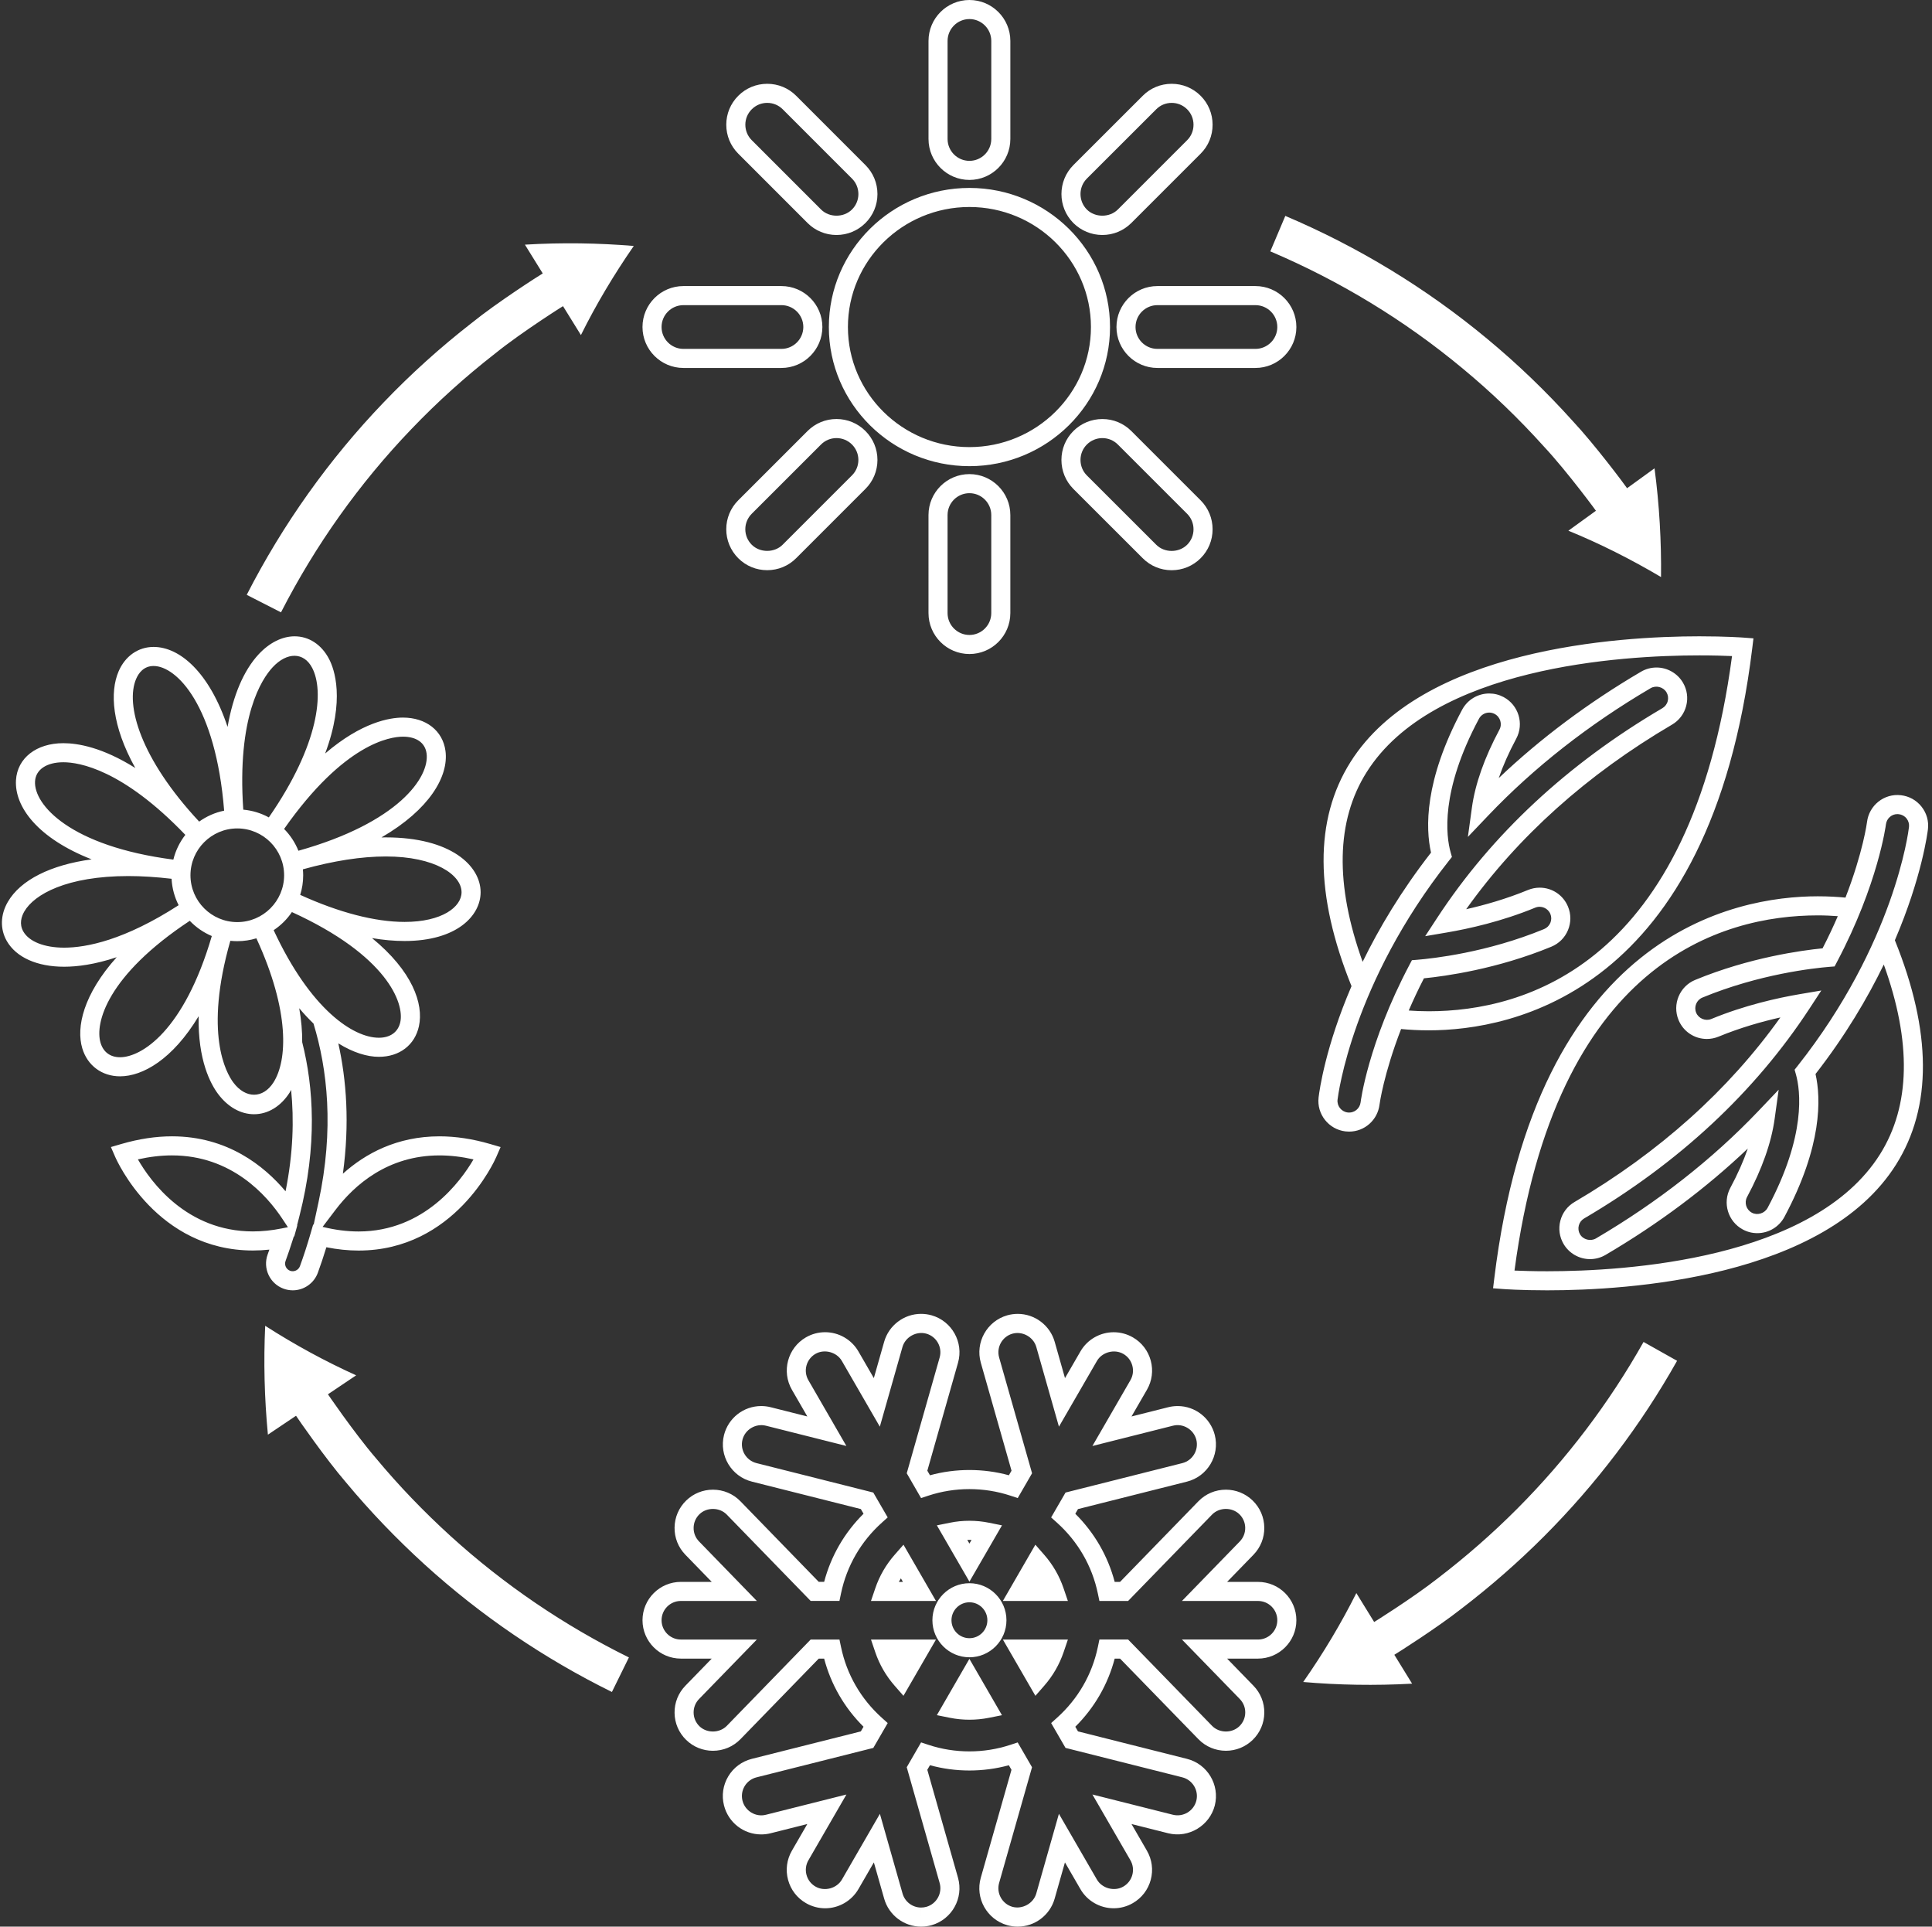 <?xml version="1.0" encoding="UTF-8" standalone="no"?><svg xmlns="http://www.w3.org/2000/svg" xmlns:xlink="http://www.w3.org/1999/xlink" fill="#ffffff" height="200" preserveAspectRatio="xMidYMid meet" version="1" viewBox="-27.2 0.0 200.6 200.0" width="200.6" zoomAndPan="magnify"><rect x="-27.2" y="0.0" width="200.6" height="200.0" fill="#333333" stroke="none"/><g id="change1_1"><path d="M73.452,172.202l3.382,5.85l-1.355,0.27c-0.664,0.133-1.344,0.199-2.021,0.199c-0.687,0-1.371-0.067-2.032-0.201 l-1.351-0.272L73.452,172.202z M80.306,176.039l0.911-1.041c0.902-1.03,1.581-2.205,2.019-3.491l0.445-1.309h-6.752L80.306,176.039z M107.403,168.192c0,2.198-1.789,3.985-3.986,3.985h-3.206l2.733,2.812c0.741,0.759,1.144,1.763,1.129,2.826 c-0.014,1.064-0.443,2.061-1.21,2.805c-0.752,0.726-1.736,1.124-2.774,1.124c-1.088,0-2.104-0.429-2.861-1.207l-8.131-8.359h-0.558 c-0.708,2.686-2.106,5.104-4.09,7.072l0.279,0.482l11.315,2.851c2.128,0.535,3.425,2.704,2.891,4.834 c-0.532,2.089-2.696,3.423-4.839,2.891l-3.812-0.96l1.602,2.77c0.532,0.922,0.673,1.997,0.396,3.025 c-0.277,1.028-0.938,1.887-1.859,2.417c-0.601,0.349-1.29,0.534-1.988,0.534c-1.425,0-2.75-0.763-3.457-1.992l-1.604-2.771 l-1.072,3.774C81.818,198.81,80.243,200,78.471,200c-0.363,0-0.729-0.05-1.084-0.148c-2.12-0.603-3.353-2.81-2.753-4.923 l3.188-11.21l-0.274-0.473c-2.67,0.729-5.523,0.729-8.191-0.003l-0.275,0.476l3.188,11.209c0.599,2.111-0.632,4.318-2.742,4.922 c-0.359,0.1-0.725,0.15-1.093,0.15H68.43c-1.768,0-3.341-1.19-3.824-2.895l-1.073-3.773l-1.603,2.771 c-0.712,1.229-2.035,1.992-3.455,1.992c-0.698,0-1.387-0.186-1.994-0.537c-0.919-0.528-1.58-1.386-1.856-2.414 c-0.277-1.027-0.136-2.102,0.396-3.025l1.602-2.77l-3.81,0.958c-0.319,0.081-0.648,0.121-0.975,0.121 c-1.828,0-3.417-1.237-3.865-3.01c-0.261-1.028-0.105-2.098,0.438-3.01c0.546-0.916,1.417-1.564,2.454-1.826l11.315-2.849 l0.28-0.484c-1.984-1.968-3.382-4.387-4.089-7.071H57.81l-8.126,8.36c-0.76,0.779-1.776,1.207-2.862,1.207 c-1.042,0-2.027-0.399-2.774-1.124c-0.765-0.743-1.193-1.737-1.208-2.802s0.386-2.069,1.128-2.831l2.731-2.811h-3.204 c-2.197,0-3.984-1.787-3.984-3.984c0-2.194,1.787-3.981,3.984-3.981h3.205l-2.733-2.813c-0.741-0.761-1.142-1.766-1.127-2.829 c0.015-1.066,0.444-2.061,1.209-2.804c0.746-0.725,1.732-1.125,2.775-1.125c1.088,0,2.104,0.429,2.86,1.207l8.126,8.361h0.562 c0.708-2.685,2.106-5.103,4.09-7.071l-0.281-0.485l-11.314-2.85c-2.129-0.536-3.427-2.705-2.893-4.834 c0.45-1.773,2.039-3.01,3.864-3.01c0.328,0,0.657,0.04,0.978,0.121l3.81,0.96l-1.601-2.771c-1.099-1.901-0.445-4.343,1.457-5.441 c0.606-0.35,1.294-0.534,1.99-0.534c1.423,0,2.748,0.764,3.457,1.993l1.602,2.772l1.073-3.775c0.486-1.705,2.062-2.895,3.833-2.895 c0.367,0,0.733,0.051,1.089,0.15c2.114,0.601,3.345,2.807,2.748,4.92l-3.188,11.212l0.274,0.474c2.665-0.729,5.529-0.729,8.194,0 l0.274-0.474l-3.189-11.209c-0.599-2.111,0.633-4.317,2.743-4.92c0.357-0.101,0.724-0.151,1.091-0.151 c1.771,0,3.349,1.189,3.835,2.894l1.072,3.775l1.604-2.773c0.708-1.228,2.031-1.99,3.453-1.99c0.698,0,1.388,0.185,1.993,0.535 c0.921,0.53,1.58,1.389,1.856,2.418c0.274,1.027,0.133,2.1-0.399,3.021l-1.602,2.771l3.809-0.96 c0.321-0.081,0.652-0.122,0.983-0.122c1.82,0,3.407,1.236,3.857,3.008c0.535,2.131-0.762,4.3-2.889,4.837l-11.316,2.85l-0.28,0.485 c1.984,1.969,3.383,4.388,4.091,7.073h0.557l8.13-8.363c0.756-0.779,1.771-1.209,2.859-1.209c1.042,0,2.028,0.4,2.777,1.125 c0.767,0.743,1.195,1.737,1.21,2.803c0.016,1.063-0.385,2.068-1.127,2.832l-2.734,2.813h3.206 C105.614,164.213,107.403,165.998,107.403,168.192z M105.423,168.192c0-1.103-0.9-1.999-2.006-1.999h-7.895l6.003-6.174 c0.373-0.384,0.574-0.89,0.566-1.424c-0.007-0.534-0.223-1.034-0.607-1.407c-0.771-0.747-2.092-0.729-2.838,0.041l-8.713,8.964 h-2.982l-0.164-0.787c-0.597-2.848-2.065-5.388-4.25-7.348l-0.598-0.537l1.495-2.582l12.126-3.055 c1.069-0.27,1.722-1.361,1.453-2.433c-0.268-1.052-1.366-1.727-2.436-1.449l-8.353,2.104l3.945-6.826 c0.269-0.462,0.339-1.001,0.2-1.517c-0.138-0.518-0.469-0.949-0.932-1.216c-0.932-0.536-2.212-0.189-2.742,0.731l-3.945,6.822 l-2.351-8.273c-0.295-1.034-1.431-1.673-2.479-1.379c-1.062,0.302-1.681,1.412-1.38,2.474l3.419,12.015l-1.489,2.576l-0.765-0.254 c-2.745-0.904-5.762-0.904-8.504,0l-0.766,0.254l-1.488-2.576l3.417-12.018c0.301-1.062-0.319-2.172-1.381-2.473 c-1.042-0.292-2.184,0.345-2.479,1.38l-2.351,8.275l-3.943-6.824c-0.531-0.92-1.811-1.271-2.742-0.734 c-0.957,0.553-1.286,1.78-0.733,2.736l3.944,6.824l-8.35-2.102c-1.067-0.268-2.172,0.4-2.438,1.452 c-0.269,1.068,0.385,2.16,1.457,2.43l12.125,3.055l1.497,2.581l-0.598,0.538c-2.184,1.96-3.653,4.5-4.248,7.346l-0.165,0.787h-2.986 l-8.71-8.961c-0.745-0.768-2.068-0.788-2.836-0.042c-0.386,0.374-0.601,0.875-0.608,1.41c-0.008,0.534,0.193,1.038,0.566,1.42 l5.999,6.175h-7.889c-1.105,0-2.004,0.896-2.004,2.001c0,1.105,0.899,2.005,2.004,2.005h7.89l-5.999,6.171 c-0.374,0.383-0.575,0.888-0.567,1.423c0.008,0.535,0.223,1.035,0.606,1.408c0.769,0.744,2.09,0.723,2.84-0.044l8.708-8.958h2.989 l0.165,0.787c0.594,2.846,2.062,5.386,4.246,7.345l0.598,0.537l-1.494,2.581l-12.126,3.054c-0.522,0.133-0.962,0.458-1.237,0.92 c-0.272,0.457-0.35,0.994-0.219,1.51c0.266,1.053,1.365,1.731,2.436,1.454l8.354-2.101l-3.946,6.824 c-0.268,0.463-0.338,1.004-0.199,1.52c0.139,0.516,0.47,0.947,0.934,1.213c0.939,0.545,2.21,0.191,2.744-0.729l3.942-6.821 l2.352,8.273c0.243,0.856,1.032,1.454,1.919,1.454v0.99l0.002-0.99c0.19,0,0.376-0.025,0.556-0.075 c1.057-0.303,1.676-1.414,1.375-2.476l-3.417-12.015l1.49-2.578l0.765,0.254c2.746,0.906,5.75,0.908,8.501,0.002l0.764-0.252 l1.489,2.574l-3.418,12.016c-0.301,1.063,0.319,2.173,1.382,2.476c1.024,0.281,2.181-0.346,2.476-1.381l2.351-8.274l3.945,6.822 c0.529,0.919,1.811,1.271,2.74,0.732c0.467-0.269,0.799-0.7,0.938-1.216c0.139-0.518,0.068-1.059-0.2-1.521l-3.944-6.823 l8.351,2.102c1.093,0.271,2.171-0.403,2.438-1.454c0.268-1.068-0.384-2.159-1.454-2.429l-12.128-3.056l-1.492-2.579l0.598-0.537 c2.184-1.959,3.652-4.499,4.249-7.346l0.164-0.787h2.981l8.715,8.958c0.745,0.767,2.063,0.792,2.839,0.04 c0.385-0.372,0.6-0.873,0.607-1.407c0.007-0.533-0.195-1.037-0.567-1.418l-6.004-6.173h7.895 C104.522,170.198,105.423,169.299,105.423,168.192z M83.233,164.884c-0.438-1.289-1.117-2.465-2.02-3.493l-0.911-1.039l-3.376,5.842 h6.752L83.233,164.884z M77.3,168.194c0,2.12-1.724,3.846-3.843,3.846c-2.12,0-3.845-1.726-3.845-3.846 c0-2.118,1.725-3.844,3.845-3.844C75.576,164.351,77.3,166.076,77.3,168.194z M75.319,168.194c0-1.026-0.835-1.864-1.862-1.864 c-1.028,0-1.865,0.838-1.865,1.864c0,1.029,0.836,1.865,1.865,1.865C74.484,170.06,75.319,169.224,75.319,168.194z M63.678,171.507 c0.437,1.287,1.115,2.463,2.019,3.492l0.91,1.039l3.377-5.839h-6.749L63.678,171.507z M73.456,164.189l-3.38-5.844l1.351-0.273 c1.325-0.27,2.727-0.27,4.059,0l1.351,0.273L73.456,164.189z M73.234,159.853l0.221,0.383l0.22-0.383 C73.528,159.849,73.381,159.849,73.234,159.853z M69.983,166.193h-6.75l0.445-1.31c0.438-1.29,1.118-2.465,2.02-3.491l0.911-1.039 L69.983,166.193z M66.551,164.213l-0.212-0.367c-0.074,0.12-0.145,0.243-0.212,0.367H66.551z M0.769,129.721 c-0.577,0.06-1.147,0.091-1.707,0.091c-9.964,0.001-14.125-9.314-14.298-9.711l-0.448-1.029l1.078-0.315 c1.81-0.529,3.582-0.797,5.265-0.797c5.748,0,9.564,3.061,11.79,5.705c0.793-3.937,0.888-7.452,0.576-10.527 c-0.055,0.097-0.102,0.201-0.161,0.295c-0.908,1.419-2.25,2.234-3.683,2.234c-1.389,0-2.712-0.743-3.728-2.092 c-0.782-1.04-2.115-3.497-2.029-8.083c-2.7,4.487-5.815,6.239-8.157,6.239c0,0,0,0-0.001,0c-1.885,0-3.389-1.116-3.925-2.913 c-0.652-2.187,0.125-5.606,3.576-9.451c-2.29,0.765-4.113,0.988-5.461,0.988c-2.803,0-4.97-0.969-5.946-2.66 c-0.714-1.237-0.679-2.72,0.099-4.066c1.317-2.281,4.459-3.845,8.702-4.421c-5.558-2.177-8.021-5.437-7.852-8.224 c0.14-2.294,2.118-3.835,4.92-3.835c1.503,0,4.056,0.432,7.466,2.575c-2.445-4.402-2.652-7.889-1.729-10.036 c0.682-1.585,2.039-2.531,3.629-2.531c2.727,0,5.797,2.646,7.683,8.3c0.571-3.255,1.666-5.855,3.228-7.537 c1.117-1.203,2.443-1.865,3.733-1.865c1.492,0,2.797,0.86,3.58,2.361c0.546,1.049,1.683,4.213-0.409,9.802 c3.798-3.256,6.712-3.727,8.074-3.727c2.397,0,4.131,1.354,4.417,3.45c0.362,2.646-1.676,6.108-6.646,8.991 c0.154-0.002,0.307-0.004,0.459-0.004c6.759,0,9.838,2.951,9.838,5.693c0,2.438-2.471,5.063-7.896,5.063 c-1.074,0-2.202-0.102-3.38-0.302c4.191,3.427,5.376,6.819,4.872,9.144c-0.427,1.962-2.021,3.181-4.16,3.181 c-1.219,0-2.666-0.438-4.21-1.396c0.844,3.798,1.188,8.321,0.473,13.531c2.33-2.093,5.612-3.881,10.032-3.881 c1.684,0,3.456,0.269,5.266,0.798l1.078,0.315l-0.448,1.029c-0.172,0.396-4.333,9.714-14.296,9.715h-0.001 c-1.084,0-2.206-0.115-3.346-0.343c-0.286,0.936-0.578,1.81-0.886,2.652c-0.399,1.089-1.446,1.82-2.605,1.82 c-0.324,0-0.645-0.058-0.952-0.17c-1.436-0.524-2.177-2.12-1.653-3.556C0.65,130.053,0.71,129.887,0.769,129.721z M7.626,125.607 l-1.33,1.752c1.282,0.317,2.538,0.478,3.734,0.478h0.001c6.819-0.001,10.605-5.211,11.932-7.483 c-1.215-0.274-2.399-0.413-3.532-0.413C13.054,119.94,9.587,123.021,7.626,125.607z M3.114,94.683l0.013-0.03 c-0.505,0.756-1.156,1.404-1.913,1.907c3.823,8.24,8.272,11.166,10.924,11.166c1.19,0,2.001-0.591,2.225-1.62 C14.793,104.126,12.996,99.192,3.114,94.683z M-2.562,95.722c2.68,0,4.861-2.182,4.861-4.862s-2.181-4.862-4.861-4.862 c-2.681,0-4.862,2.182-4.862,4.862S-5.243,95.722-2.562,95.722z M4.248,90.243c0.019,0.203,0.032,0.408,0.032,0.616 c0,0.709-0.108,1.393-0.31,2.036c4.034,1.837,7.781,2.808,10.837,2.808c3.884,0,5.916-1.551,5.916-3.082 c0-1.8-2.754-3.713-7.857-3.713C10.331,88.908,7.431,89.357,4.248,90.243z M2.298,86.051c0.636,0.643,1.143,1.412,1.486,2.264 c10.375-2.908,13.645-7.634,13.307-10.106c-0.151-1.104-1.046-1.737-2.456-1.737C13.314,76.471,8.53,77.167,2.298,86.051z M-1.94,84.049c0.953,0.086,1.851,0.366,2.652,0.805c5.3-7.648,5.745-13.14,4.502-15.523c-0.868-1.663-2.621-1.661-4.105-0.063 C-0.037,70.5-2.609,74.408-1.94,84.049z M-6.52,85.288c0.764-0.545,1.641-0.94,2.593-1.134c-0.872-10.928-4.941-15.018-7.325-15.018 c-1.022,0-1.549,0.726-1.811,1.334C-14.215,73.147-12.622,78.751-6.52,85.288z M-9.201,89.235c0.232-0.949,0.661-1.82,1.244-2.569 c-6.51-6.788-11.016-7.538-12.662-7.538c-1.741,0-2.87,0.758-2.943,1.977C-23.71,83.527-19.924,87.842-9.201,89.235z M-8.651,93.966 c-0.425-0.831-0.683-1.759-0.735-2.742c-1.569-0.183-3.079-0.282-4.479-0.282c-6.405,0-9.783,1.899-10.81,3.677 c-0.297,0.515-0.555,1.295-0.099,2.086c0.604,1.046,2.186,1.67,4.231,1.67C-18.221,98.374-14.28,97.6-8.651,93.966z M-5.208,97.168 c-0.87-0.366-1.645-0.909-2.288-1.581c-8.587,5.677-9.871,10.625-9.264,12.664c0.289,0.968,1.009,1.499,2.028,1.499 C-12.554,109.75-8.111,107.088-5.208,97.168z M-0.579,97.405c-0.628,0.191-1.293,0.296-1.983,0.296 c-0.244,0-0.484-0.014-0.722-0.038c-2.741,9.61-0.451,13.695,0.32,14.721c1.266,1.682,3.072,1.681,4.159-0.02 C2.635,110.111,2.921,104.999-0.579,97.405z M3.165,128.797c-0.219,0.691-0.455,1.393-0.716,2.104 c-0.15,0.41,0.063,0.866,0.473,1.016c0.408,0.151,0.873-0.073,1.019-0.472c0.389-1.062,0.751-2.18,1.11-3.415l0.265-0.916 l0.054,0.013l0.501-2.326c1.64-7.619,0.921-13.829-0.52-18.547c-0.493-0.48-0.987-0.997-1.483-1.594 c0.222,1.252,0.32,2.429,0.311,3.528c1.185,4.686,1.579,10.728-0.282,18.024l-0.252,0.99l0.028-0.006l-0.328,1.181l-0.031-0.048 L3.165,128.797z M2.027,127.526l0.666-0.133l-0.582-0.879c-1.625-2.455-5.274-6.575-11.453-6.575c-1.135,0-2.321,0.14-3.54,0.414 c1.31,2.282,5.048,7.478,11.941,7.478h0.001C0.019,127.831,1.017,127.729,2.027,127.526z M149.244,66.054 c2.776,0,4.513,0.128,4.585,0.134l1.033,0.078l-0.126,1.028c-4.368,35.796-24.943,39.663-33.589,39.663 c-1.092,0-2.052-0.059-2.871-0.136c-1.81,4.673-2.234,7.79-2.238,7.832c-0.191,1.609-1.55,2.817-3.157,2.817 c-0.127,0-0.255-0.007-0.383-0.022c-1.738-0.206-2.991-1.788-2.789-3.524c0.092-0.772,0.721-5.279,3.419-11.553 c-3.825-9.464-3.873-17.279-0.112-23.258C120.433,67.325,140.822,66.054,149.244,66.054z M119.146,100.157l0.253-0.48l0.542-0.044 c1.595-0.13,7.261-0.744,13.181-3.188c0.298-0.123,0.529-0.354,0.653-0.65c0.123-0.297,0.123-0.623,0-0.921 c-0.245-0.6-0.953-0.906-1.572-0.653c-3.468,1.432-6.91,2.193-9.187,2.58l-2.238,0.381l1.243-1.899 c5.677-8.669,13.545-15.992,23.383-21.767c0.277-0.163,0.476-0.424,0.556-0.735c0.081-0.311,0.036-0.635-0.126-0.911 c-0.33-0.561-1.089-0.757-1.651-0.43c-6.423,3.771-12.096,8.218-16.858,13.217l-2.114,2.22l0.417-3.038 c0.338-2.456,1.3-5.18,2.859-8.095c0.313-0.585,0.091-1.317-0.496-1.631c-0.175-0.094-0.365-0.142-0.564-0.142 c-0.445,0-0.854,0.244-1.065,0.639c-4.046,7.564-3.407,12.214-2.945,13.862l0.137,0.485l-0.313,0.396 c-10.026,12.689-11.504,24.313-11.563,24.803c-0.075,0.652,0.398,1.249,1.058,1.328c0.675,0.076,1.258-0.4,1.337-1.058 C114.074,114.387,114.833,108.324,119.146,100.157z M114.692,80.167c-3.173,5.043-3.297,11.65-0.409,19.679 c1.688-3.465,3.983-7.334,7.1-11.337c-0.569-2.52-0.717-7.451,3.232-14.837c0.559-1.039,1.636-1.683,2.811-1.683 c0.529,0,1.033,0.127,1.5,0.376c1.549,0.83,2.135,2.764,1.307,4.311c-0.763,1.426-1.371,2.794-1.819,4.096 c4.329-4.116,9.283-7.82,14.77-11.041c0.488-0.287,1.045-0.438,1.61-0.438c1.127,0,2.18,0.603,2.747,1.571 c0.432,0.732,0.551,1.59,0.338,2.413c-0.215,0.823-0.737,1.515-1.472,1.945c-8.812,5.171-15.991,11.61-21.373,19.161 c1.896-0.426,4.153-1.062,6.416-1.995c0.392-0.16,0.8-0.241,1.215-0.241c1.296,0,2.45,0.773,2.942,1.972 c0.324,0.784,0.323,1.65-0.003,2.435c-0.326,0.785-0.939,1.396-1.727,1.721c-5.631,2.326-11.045,3.066-13.229,3.282 c-0.603,1.167-1.12,2.281-1.579,3.343c0.625,0.045,1.316,0.077,2.078,0.077c9.975,0,27.224-4.819,31.49-36.872 c-0.773-0.034-1.942-0.071-3.394-0.071C141.151,68.033,121.583,69.215,114.692,80.167z M172.978,86.079 c-0.036,0.311-0.617,4.958-3.434,11.527c3.833,9.473,3.892,17.297,0.128,23.279c-7.416,11.789-27.805,13.062-36.227,13.062 c-2.779,0-4.513-0.129-4.586-0.135l-1.033-0.078l0.126-1.029c4.368-35.798,24.945-39.662,33.59-39.662 c1.095,0,2.053,0.059,2.873,0.137c1.827-4.703,2.232-7.798,2.237-7.84c0.205-1.729,1.777-3.004,3.539-2.787 c0.84,0.099,1.595,0.52,2.122,1.185C172.841,84.403,173.077,85.234,172.978,86.079z M168.395,100.126 c-1.689,3.485-3.98,7.371-7.089,11.365c0.569,2.521,0.717,7.454-3.232,14.84c-0.562,1.038-1.638,1.681-2.811,1.681 c-0.529,0-1.035-0.127-1.504-0.379c-1.544-0.829-2.13-2.763-1.306-4.309c0.764-1.423,1.372-2.792,1.821-4.095 c-4.328,4.115-9.283,7.819-14.771,11.041c-0.487,0.286-1.044,0.438-1.608,0.438c-1.127,0-2.18-0.603-2.747-1.572 c-0.432-0.733-0.551-1.592-0.337-2.414c0.214-0.824,0.737-1.514,1.471-1.944c8.811-5.172,15.991-11.61,21.374-19.16 c-1.898,0.425-4.156,1.061-6.417,1.993c-0.389,0.16-0.797,0.242-1.215,0.242c-1.295,0-2.45-0.773-2.942-1.97 c-0.668-1.622,0.106-3.488,1.726-4.159c5.642-2.328,11.05-3.065,13.23-3.28c0.604-1.167,1.121-2.279,1.581-3.338 c-0.63-0.046-1.308-0.082-2.077-0.082c-9.975,0-27.225,4.819-31.491,36.872c0.772,0.034,1.942,0.071,3.395,0.071 c8.094,0,27.659-1.183,34.551-12.136C171.172,114.783,171.293,108.166,168.395,100.126z M171.011,85.85 c0.038-0.319-0.052-0.632-0.25-0.883s-0.484-0.41-0.804-0.447c-0.055-0.007-0.103-0.01-0.151-0.01c-0.605,0-1.115,0.458-1.188,1.064 c-0.007,0.055-0.798,6.17-5.078,14.27l-0.253,0.48l-0.542,0.043c-1.593,0.13-7.25,0.74-13.181,3.188 c-0.611,0.253-0.904,0.96-0.651,1.574c0.247,0.6,0.969,0.901,1.57,0.651c3.468-1.432,6.91-2.192,9.189-2.579l2.236-0.379 l-1.242,1.898c-5.679,8.668-13.546,15.99-23.383,21.765c-0.277,0.163-0.476,0.424-0.556,0.734c-0.081,0.311-0.036,0.636,0.127,0.913 c0.324,0.554,1.092,0.754,1.647,0.431c6.426-3.773,12.099-8.221,16.861-13.218l2.118-2.224l-0.421,3.042 c-0.342,2.464-1.304,5.188-2.861,8.095c-0.312,0.583-0.089,1.315,0.497,1.63c0.568,0.307,1.324,0.075,1.632-0.496 c4.044-7.562,3.406-12.215,2.944-13.863l-0.137-0.485l0.313-0.396C169.51,97.916,170.954,86.336,171.011,85.85z M133.106,46.355 c2.446,2.615,5.771,7.144,5.394,6.671l-2.855,2.066c3.242,1.324,6.448,2.935,9.62,4.81c0.04-3.673-0.166-7.457-0.675-11.285 l-2.85,2.063c-0.248-0.368-3.332-4.505-5.665-6.998c-2.744-3.049-5.707-5.901-8.868-8.517c-6.31-5.243-13.396-9.549-20.952-12.752 l-1.557,3.681c7.193,3.051,13.945,7.15,19.957,12.147C127.668,40.732,130.491,43.45,133.106,46.355z M27.302,25.397l1.852,2.989 c-0.385,0.223-4.731,3-7.386,5.148c-3.237,2.518-6.293,5.27-9.129,8.233C6.957,47.687,2.155,54.446-1.583,61.75l3.559,1.817 c3.561-6.955,8.134-13.395,13.548-19.033c2.701-2.825,5.614-5.446,8.698-7.846c2.784-2.253,7.539-5.244,7.04-4.9l1.856,2.995 c1.555-3.138,3.39-6.221,5.487-9.251C34.945,25.229,31.157,25.164,27.302,25.397z M130.309,156.642 c-2.568,2.575-5.315,4.973-8.205,7.186c-2.622,2.063-7.029,4.818-6.627,4.545l-1.847-2.998c-1.568,3.126-3.407,6.212-5.517,9.23 c3.662,0.318,7.444,0.387,11.306,0.173l-1.845-2.997c0.31-0.181,4.42-2.784,6.954-4.776c3.031-2.32,5.913-4.837,8.61-7.539 c5.393-5.406,10.048-11.546,13.794-18.203l-3.482-1.957C139.882,145.643,135.447,151.492,130.309,156.642z M11.808,151.343 c-2.242-2.605-5.267-7.037-4.952-6.608l2.924-1.965c-3.186-1.441-6.346-3.153-9.445-5.141c-0.171,3.671-0.087,7.454,0.282,11.301 l2.92-1.963c0.209,0.328,3.046,4.43,5.2,6.932c2.514,3.024,5.248,5.863,8.155,8.511c5.82,5.288,12.387,9.753,19.443,13.231 l1.765-3.586c-6.72-3.313-12.977-7.564-18.522-12.604C16.807,156.929,14.202,154.224,11.808,151.343z M88.054,33.95 c0,7.962-6.549,14.441-14.598,14.442c-8.048,0-14.596-6.479-14.596-14.442c0-7.963,6.548-14.441,14.596-14.441 C81.505,19.509,88.054,25.987,88.054,33.95z M86.073,33.95c0-6.871-5.66-12.462-12.617-12.462c-6.957,0-12.616,5.591-12.616,12.462 c0,6.872,5.659,12.463,12.616,12.463C80.413,46.411,86.073,40.82,86.073,33.95z M69.207,14.427V4.25c0-2.344,1.906-4.25,4.25-4.25 c2.342,0,4.248,1.906,4.248,4.25v10.177c0,2.344-1.906,4.251-4.248,4.251C71.113,18.678,69.207,16.771,69.207,14.427z M71.187,14.427c0,1.252,1.018,2.271,2.27,2.271c1.251,0,2.268-1.019,2.268-2.271V4.25c0-1.251-1.017-2.271-2.268-2.271 c-1.251,0-2.27,1.02-2.27,2.271V14.427z M73.456,49.216c2.342,0,4.248,1.906,4.248,4.249v10.178c0,2.344-1.906,4.25-4.248,4.25 c-2.343,0-4.25-1.906-4.25-4.25V53.465C69.207,51.122,71.113,49.216,73.456,49.216z M73.456,51.196c-1.251,0-2.27,1.018-2.27,2.269 v10.178c0,1.252,1.018,2.271,2.27,2.271c1.251,0,2.268-1.019,2.268-2.271V53.465C75.724,52.214,74.707,51.196,73.456,51.196z M107.403,33.948c0,2.343-1.908,4.249-4.253,4.249H92.974c-2.344,0-4.251-1.906-4.251-4.249c0-2.345,1.907-4.252,4.251-4.252h10.177 C105.496,29.696,107.403,31.604,107.403,33.948z M105.423,33.948c0-1.253-1.018-2.271-2.27-2.271h-10.18 c-1.253,0-2.271,1.019-2.271,2.271c0,1.251,1.018,2.269,2.271,2.269h10.177C104.404,36.217,105.423,35.199,105.423,33.948z M39.51,33.946c0-2.344,1.906-4.25,4.25-4.25h10.177c2.344,0,4.251,1.906,4.251,4.25c-0.004,2.345-1.912,4.251-4.252,4.251H43.76 C41.417,38.197,39.51,36.29,39.51,33.946z M41.49,33.946c0,1.252,1.019,2.271,2.27,2.271h10.177c1.25,0,2.27-1.02,2.272-2.272 c0-1.249-1.019-2.268-2.271-2.268H43.76C42.509,31.677,41.49,32.695,41.49,33.946z M84.248,44.745 c0.81-0.805,1.878-1.246,3.011-1.246s2.201,0.441,3.005,1.244l7.199,7.196c0.8,0.802,1.241,1.869,1.241,3.006 c0,1.136-0.441,2.202-1.241,3.003c-0.806,0.804-1.875,1.246-3.012,1.246s-2.203-0.443-3.003-1.248l-7.199-7.192 c-0.801-0.806-1.24-1.873-1.24-3.007S83.448,45.547,84.248,44.745z M84.988,47.747c0,0.607,0.235,1.178,0.663,1.608l7.199,7.192 c0.855,0.862,2.352,0.857,3.213-0.001c0.426-0.425,0.66-0.994,0.66-1.602c0-0.608-0.234-1.179-0.662-1.607l-7.196-7.193 c-0.431-0.429-1.001-0.666-1.606-0.666c-0.606,0-1.179,0.237-1.611,0.668C85.224,46.571,84.988,47.141,84.988,47.747z M49.455,15.952c-0.803-0.801-1.246-1.868-1.246-3.006c0-1.134,0.443-2.2,1.247-3.004c0.801-0.801,1.868-1.243,3.003-1.243 c1.136,0,2.204,0.441,3.007,1.243l7.195,7.196c0.803,0.805,1.245,1.873,1.245,3.008c0,1.133-0.442,2.199-1.245,3.003 c-0.807,0.803-1.874,1.244-3.007,1.244c-1.134,0-2.201-0.441-3.003-1.242L49.455,15.952z M50.189,12.946 c0,0.607,0.236,1.178,0.665,1.605l7.197,7.198c0.856,0.854,2.35,0.855,3.212-0.002c0.427-0.428,0.664-0.997,0.664-1.602 c0-0.607-0.236-1.178-0.667-1.609l-7.193-7.193c-0.429-0.429-1-0.664-1.607-0.664c-0.606,0-1.175,0.235-1.603,0.664 C50.425,11.772,50.189,12.342,50.189,12.946z M62.661,44.742c0.803,0.805,1.245,1.871,1.245,3.004c0,1.134-0.442,2.201-1.245,3.004 l-7.197,7.196c-0.8,0.802-1.868,1.244-3.007,1.244c-1.139,0-2.206-0.442-3.006-1.245c-0.802-0.807-1.243-1.874-1.243-3.005 c0-1.133,0.441-2.199,1.244-3.003l7.2-7.197c0.805-0.802,1.871-1.243,3.004-1.243C60.792,43.499,61.858,43.941,62.661,44.742z M61.926,47.746c0-0.604-0.236-1.174-0.666-1.604c-0.428-0.428-0.999-0.664-1.607-0.665c-0.603,0-1.173,0.235-1.604,0.664 l-7.198,7.195c-0.428,0.429-0.665,0.999-0.665,1.604s0.237,1.176,0.667,1.607c0.853,0.855,2.358,0.854,3.209-0.001l7.198-7.196 C61.689,48.921,61.926,48.352,61.926,47.746z M84.254,23.157c-1.657-1.666-1.656-4.362-0.006-6.018l7.202-7.195 c0.797-0.802,1.865-1.245,3.006-1.245c1.137,0,2.204,0.442,3.007,1.246c0.8,0.8,1.241,1.866,1.241,3.004 c0,1.14-0.441,2.207-1.242,3.006l-7.197,7.195c-0.808,0.803-1.875,1.243-3.006,1.243C86.129,24.394,85.062,23.954,84.254,23.157z M85.651,21.754c0.855,0.845,2.352,0.852,3.216-0.006l7.195-7.194c0.427-0.425,0.661-0.995,0.661-1.604 c0-0.608-0.234-1.178-0.661-1.604c-0.43-0.43-1-0.666-1.606-0.666c-0.608,0-1.179,0.235-1.603,0.663l-7.204,7.196 C84.768,19.423,84.768,20.866,85.651,21.754z"/></g></svg>
